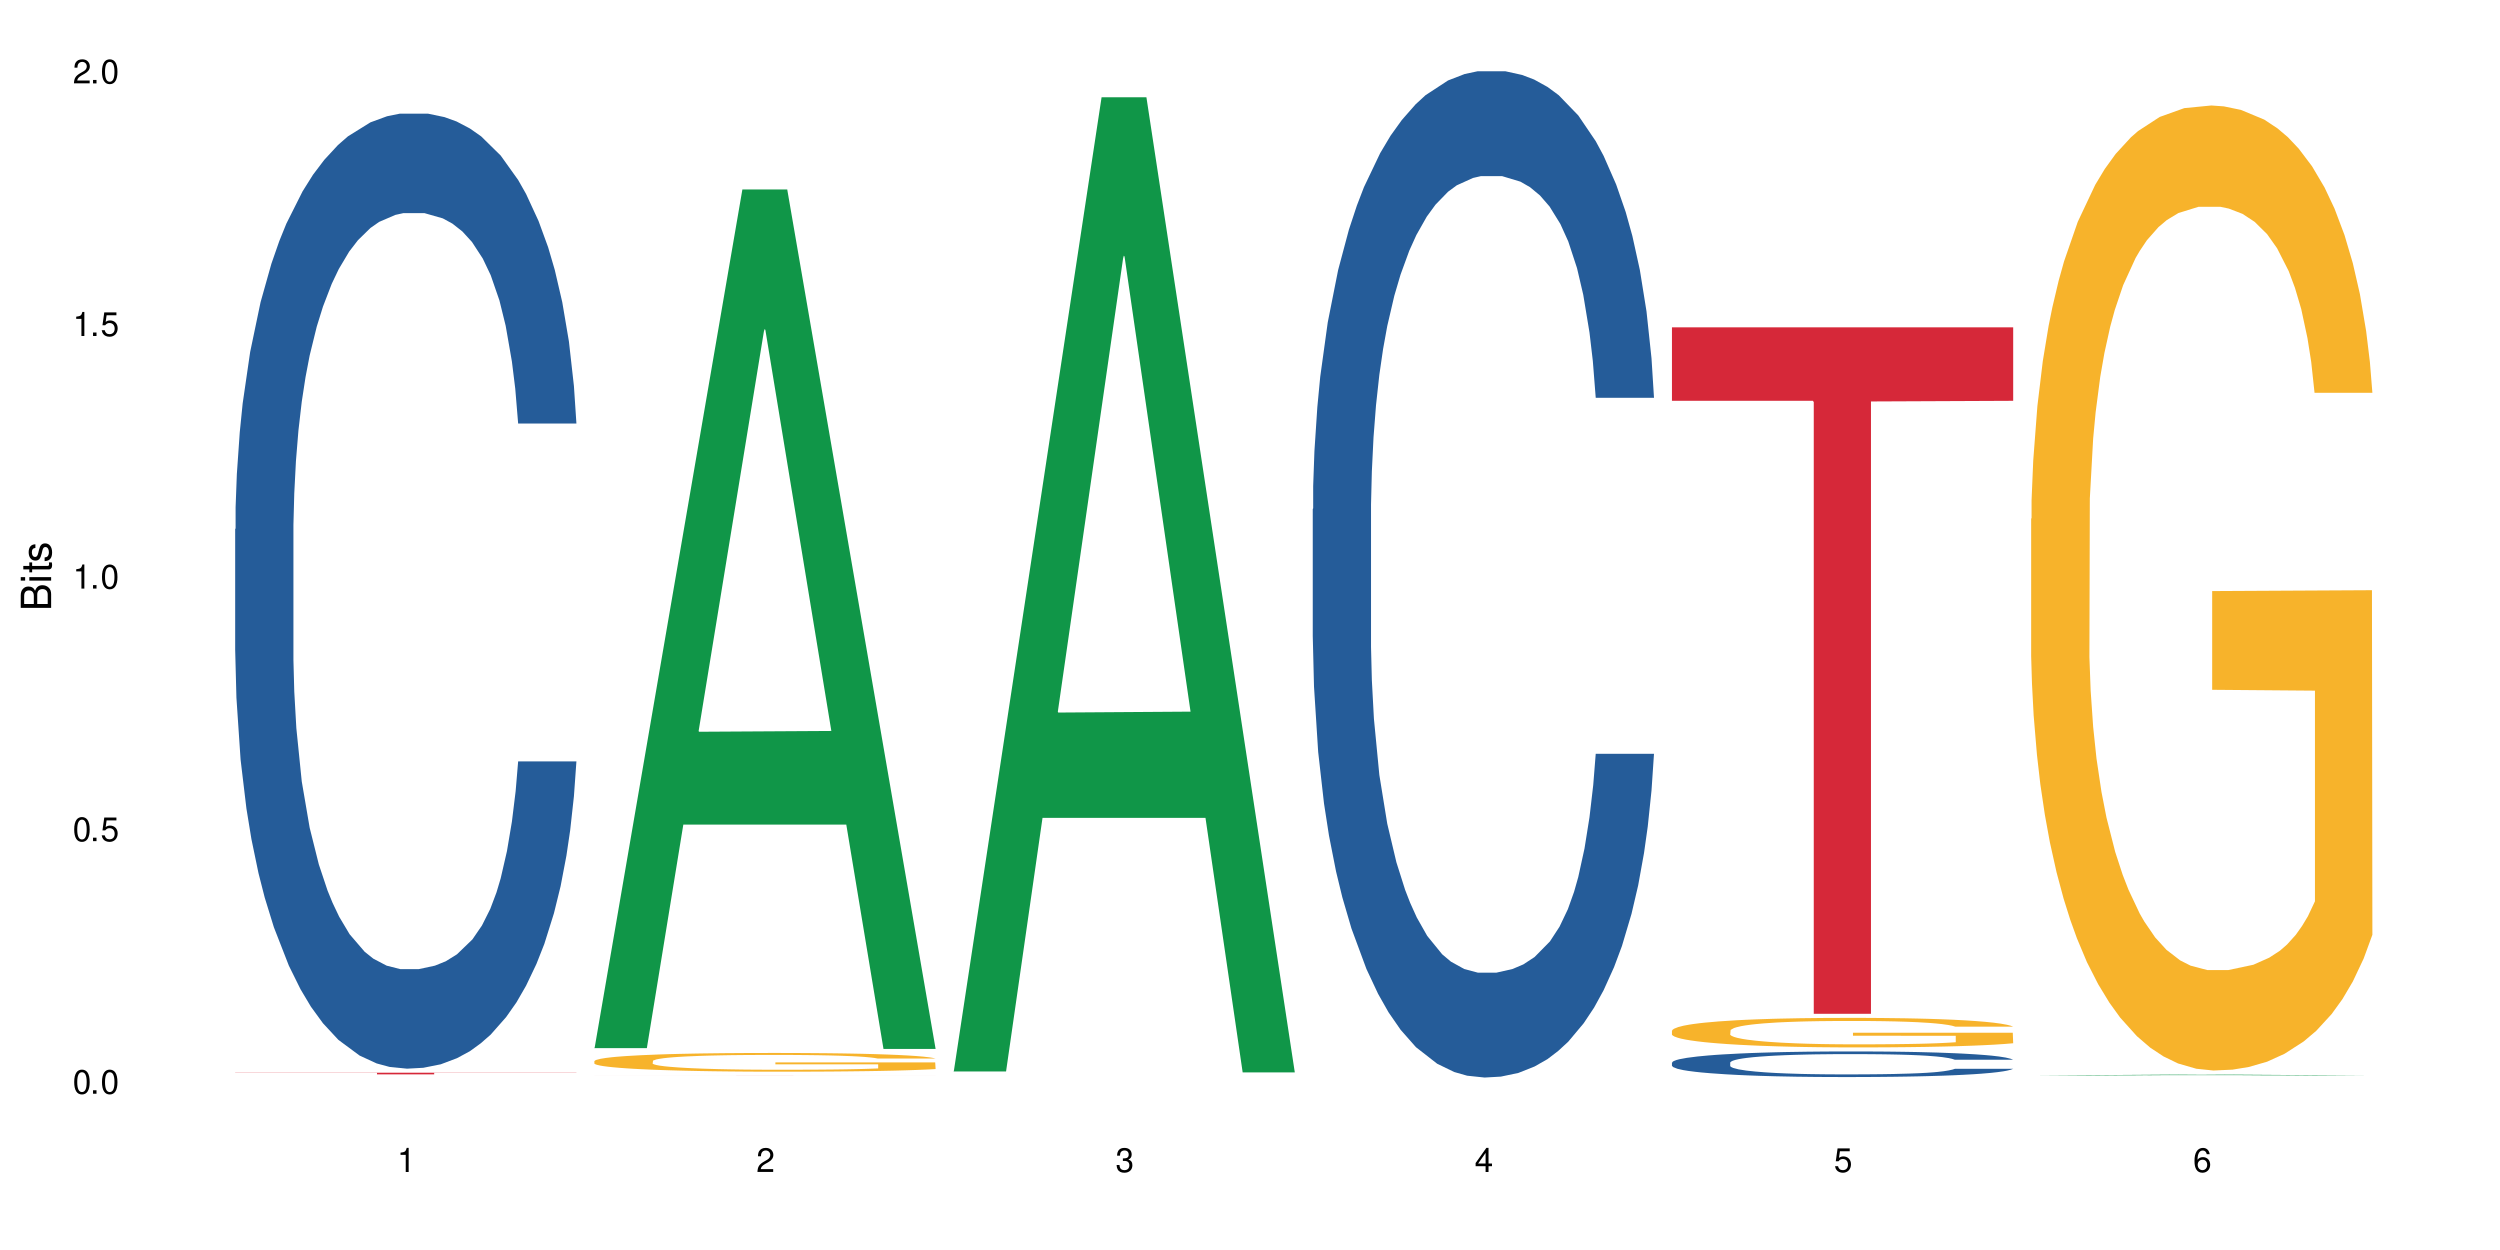 <?xml version="1.0" encoding="UTF-8"?>
<svg xmlns="http://www.w3.org/2000/svg" xmlns:xlink="http://www.w3.org/1999/xlink" width="720" height="360" viewBox="0 0 720 360">
<defs>
<g>
<g id="glyph-0-0">
</g>
<g id="glyph-0-1">
<path d="M 2.641 -6.938 C 2 -6.938 1.422 -6.656 1.078 -6.172 C 0.641 -5.562 0.406 -4.641 0.406 -3.359 C 0.406 -1.016 1.188 0.219 2.641 0.219 C 4.078 0.219 4.859 -1.016 4.859 -3.297 C 4.859 -4.641 4.656 -5.547 4.203 -6.172 C 3.844 -6.656 3.281 -6.938 2.641 -6.938 Z M 2.641 -6.188 C 3.547 -6.188 4 -5.25 4 -3.375 C 4 -1.406 3.562 -0.484 2.625 -0.484 C 1.734 -0.484 1.281 -1.438 1.281 -3.344 C 1.281 -5.25 1.734 -6.188 2.641 -6.188 Z M 2.641 -6.188 "/>
</g>
<g id="glyph-0-2">
<path d="M 1.828 -1 L 0.828 -1 L 0.828 0 L 1.828 0 Z M 1.828 -1 "/>
</g>
<g id="glyph-0-3">
<path d="M 4.562 -6.797 L 1.062 -6.797 L 0.547 -3.094 L 1.328 -3.094 C 1.719 -3.562 2.047 -3.734 2.578 -3.734 C 3.484 -3.734 4.062 -3.109 4.062 -2.094 C 4.062 -1.125 3.484 -0.531 2.578 -0.531 C 1.828 -0.531 1.375 -0.906 1.188 -1.672 L 0.328 -1.672 C 0.453 -1.109 0.547 -0.844 0.75 -0.594 C 1.125 -0.078 1.828 0.219 2.594 0.219 C 3.969 0.219 4.922 -0.781 4.922 -2.219 C 4.922 -3.562 4.031 -4.484 2.719 -4.484 C 2.25 -4.484 1.859 -4.359 1.469 -4.062 L 1.734 -5.969 L 4.562 -5.969 Z M 4.562 -6.797 "/>
</g>
<g id="glyph-0-4">
<path d="M 2.484 -4.938 L 2.484 0 L 3.328 0 L 3.328 -6.938 L 2.766 -6.938 C 2.469 -5.875 2.281 -5.734 0.984 -5.562 L 0.984 -4.938 Z M 2.484 -4.938 "/>
</g>
<g id="glyph-0-5">
<path d="M 4.859 -0.828 L 1.281 -0.828 C 1.359 -1.406 1.672 -1.781 2.5 -2.281 L 3.469 -2.828 C 4.406 -3.344 4.906 -4.062 4.906 -4.906 C 4.906 -5.484 4.672 -6.031 4.266 -6.406 C 3.859 -6.766 3.375 -6.938 2.719 -6.938 C 1.859 -6.938 1.219 -6.625 0.844 -6.031 C 0.609 -5.672 0.5 -5.234 0.484 -4.531 L 1.328 -4.531 C 1.359 -5.016 1.406 -5.281 1.531 -5.516 C 1.75 -5.938 2.188 -6.203 2.703 -6.203 C 3.469 -6.203 4.031 -5.641 4.031 -4.891 C 4.031 -4.344 3.719 -3.859 3.125 -3.516 L 2.234 -3 C 0.812 -2.172 0.406 -1.531 0.328 -0.016 L 4.859 -0.016 Z M 4.859 -0.828 "/>
</g>
<g id="glyph-0-6">
<path d="M 2.125 -3.188 L 2.578 -3.188 C 3.5 -3.188 3.984 -2.766 3.984 -1.922 C 3.984 -1.062 3.469 -0.531 2.594 -0.531 C 1.656 -0.531 1.203 -1 1.156 -2.016 L 0.312 -2.016 C 0.344 -1.453 0.438 -1.094 0.609 -0.781 C 0.953 -0.109 1.625 0.219 2.547 0.219 C 3.953 0.219 4.859 -0.625 4.859 -1.938 C 4.859 -2.828 4.516 -3.297 3.703 -3.594 C 4.344 -3.844 4.656 -4.328 4.656 -5.031 C 4.656 -6.219 3.875 -6.938 2.578 -6.938 C 1.203 -6.938 0.484 -6.172 0.453 -4.703 L 1.297 -4.703 C 1.312 -5.125 1.344 -5.359 1.453 -5.578 C 1.641 -5.969 2.062 -6.203 2.594 -6.203 C 3.344 -6.203 3.797 -5.75 3.797 -5 C 3.797 -4.516 3.609 -4.219 3.25 -4.047 C 3.016 -3.953 2.703 -3.922 2.125 -3.906 Z M 2.125 -3.188 "/>
</g>
<g id="glyph-0-7">
<path d="M 3.141 -1.672 L 3.141 0 L 3.984 0 L 3.984 -1.672 L 4.984 -1.672 L 4.984 -2.438 L 3.984 -2.438 L 3.984 -6.938 L 3.359 -6.938 L 0.266 -2.578 L 0.266 -1.672 Z M 3.141 -2.438 L 1 -2.438 L 3.141 -5.5 Z M 3.141 -2.438 "/>
</g>
<g id="glyph-0-8">
<path d="M 4.781 -5.125 C 4.609 -6.266 3.891 -6.938 2.844 -6.938 C 2.094 -6.938 1.422 -6.578 1.031 -5.953 C 0.594 -5.266 0.406 -4.422 0.406 -3.172 C 0.406 -2 0.578 -1.25 0.984 -0.641 C 1.359 -0.078 1.953 0.219 2.703 0.219 C 3.984 0.219 4.922 -0.75 4.922 -2.094 C 4.922 -3.375 4.062 -4.281 2.844 -4.281 C 2.172 -4.281 1.641 -4.031 1.281 -3.516 C 1.281 -5.234 1.828 -6.188 2.797 -6.188 C 3.391 -6.188 3.797 -5.797 3.938 -5.125 Z M 2.734 -3.531 C 3.547 -3.531 4.062 -2.953 4.062 -2.031 C 4.062 -1.156 3.484 -0.531 2.703 -0.531 C 1.922 -0.531 1.328 -1.188 1.328 -2.078 C 1.328 -2.938 1.906 -3.531 2.734 -3.531 Z M 2.734 -3.531 "/>
</g>
<g id="glyph-1-0">
</g>
<g id="glyph-1-1">
<path d="M 0 -0.953 L 0 -4.891 C 0 -5.719 -0.234 -6.344 -0.734 -6.797 C -1.188 -7.234 -1.812 -7.469 -2.5 -7.469 C -3.547 -7.469 -4.188 -7 -4.625 -5.875 C -4.984 -6.688 -5.625 -7.094 -6.531 -7.094 C -7.172 -7.094 -7.734 -6.859 -8.141 -6.391 C -8.562 -5.922 -8.75 -5.344 -8.75 -4.5 L -8.75 -0.953 Z M -4.984 -2.062 L -7.766 -2.062 L -7.766 -4.219 C -7.766 -4.844 -7.688 -5.203 -7.453 -5.5 C -7.219 -5.812 -6.859 -5.969 -6.375 -5.969 C -5.891 -5.969 -5.531 -5.812 -5.297 -5.5 C -5.062 -5.203 -4.984 -4.844 -4.984 -4.219 Z M -0.984 -2.062 L -4 -2.062 L -4 -4.781 C -4 -5.766 -3.438 -6.359 -2.484 -6.359 C -1.547 -6.359 -0.984 -5.766 -0.984 -4.781 Z M -0.984 -2.062 "/>
</g>
<g id="glyph-1-2">
<path d="M -6.281 -1.797 L -6.281 -0.797 L 0 -0.797 L 0 -1.797 Z M -8.75 -1.797 L -8.75 -0.797 L -7.484 -0.797 L -7.484 -1.797 Z M -8.75 -1.797 "/>
</g>
<g id="glyph-1-3">
<path d="M -6.281 -3.047 L -6.281 -2.016 L -8.016 -2.016 L -8.016 -1.016 L -6.281 -1.016 L -6.281 -0.172 L -5.469 -0.172 L -5.469 -1.016 L -0.719 -1.016 C -0.078 -1.016 0.281 -1.453 0.281 -2.234 C 0.281 -2.5 0.25 -2.719 0.188 -3.047 L -0.641 -3.047 C -0.609 -2.906 -0.594 -2.766 -0.594 -2.562 C -0.594 -2.141 -0.719 -2.016 -1.156 -2.016 L -5.469 -2.016 L -5.469 -3.047 Z M -6.281 -3.047 "/>
</g>
<g id="glyph-1-4">
<path d="M -4.531 -5.25 C -5.766 -5.25 -6.469 -4.422 -6.469 -2.969 C -6.469 -1.516 -5.719 -0.562 -4.547 -0.562 C -3.562 -0.562 -3.094 -1.062 -2.734 -2.562 L -2.516 -3.484 C -2.344 -4.188 -2.094 -4.469 -1.641 -4.469 C -1.047 -4.469 -0.641 -3.875 -0.641 -3 C -0.641 -2.453 -0.797 -2 -1.062 -1.75 C -1.25 -1.594 -1.422 -1.531 -1.875 -1.469 L -1.875 -0.406 C -0.422 -0.453 0.281 -1.266 0.281 -2.922 C 0.281 -4.5 -0.5 -5.516 -1.719 -5.516 C -2.656 -5.516 -3.172 -4.984 -3.469 -3.734 L -3.703 -2.766 C -3.891 -1.953 -4.156 -1.609 -4.594 -1.609 C -5.188 -1.609 -5.547 -2.125 -5.547 -2.938 C -5.547 -3.75 -5.203 -4.172 -4.531 -4.203 Z M -4.531 -5.25 "/>
</g>
</g>
</defs>
<rect x="-72" y="-36" width="864" height="432" fill="rgb(100%, 100%, 100%)" fill-opacity="1"/>
<path fill-rule="nonzero" fill="rgb(14.51%, 36.078%, 60%)" fill-opacity="1" d="M 67.73 152.398 L 67.852 152.148 L 67.852 146.113 L 68.211 136.562 L 69.051 124.492 L 69.887 116.195 L 72.047 101.363 L 75.043 87.031 L 78.156 75.969 L 80.434 69.434 L 82.473 64.402 L 87.145 55.102 L 90.145 50.324 L 93.379 46.051 L 97.332 41.777 L 100.211 39.262 L 106.684 35.238 L 111.477 33.48 L 115.191 32.727 L 123.223 32.727 L 128.016 33.73 L 131.492 34.988 L 135.324 37 L 138.562 39.262 L 144.195 44.793 L 149.227 51.832 L 151.504 55.855 L 155.102 63.648 L 157.855 71.191 L 159.773 77.73 L 161.934 87.031 L 163.848 98.344 L 165.289 111.168 L 166.008 121.977 L 149.227 121.977 L 148.391 111.922 L 147.43 104.129 L 145.633 93.82 L 143.836 86.527 L 141.316 79.238 L 139.039 74.461 L 135.926 69.684 L 133.168 66.668 L 130.293 64.402 L 127.535 62.895 L 122.262 61.387 L 116.148 61.387 L 113.871 61.891 L 109.199 63.902 L 106.684 65.66 L 103.086 69.18 L 100.57 72.449 L 97.574 77.477 L 95.535 81.75 L 93.02 88.289 L 91.223 94.07 L 89.184 102.367 L 87.984 108.652 L 86.906 115.691 L 85.949 123.988 L 85.23 132.789 L 84.75 142.094 L 84.508 151.145 L 84.508 190.113 L 84.75 199.164 L 85.348 209.723 L 86.906 225.059 L 89.184 238.387 L 91.82 248.945 L 94.336 256.488 L 95.777 260.008 L 97.691 264.031 L 100.688 269.059 L 105.004 274.086 L 107.52 276.098 L 111.355 278.109 L 115.312 279.113 L 120.586 279.113 L 125.258 278.109 L 128.375 276.852 L 131.609 274.84 L 136.043 270.566 L 138.801 266.543 L 141.199 261.766 L 142.996 256.988 L 144.195 252.969 L 145.992 245.172 L 147.43 236.625 L 148.508 227.824 L 149.227 219.277 L 166.008 219.277 L 165.289 229.336 L 164.207 239.141 L 163.129 246.43 L 161.453 255.23 L 159.535 263.023 L 156.777 271.824 L 154.5 277.605 L 151.504 283.891 L 148.75 288.668 L 145.754 292.941 L 141.316 297.973 L 138.441 300.484 L 135.324 302.75 L 131.609 304.758 L 126.938 306.52 L 121.902 307.523 L 117.227 307.777 L 112.195 307.273 L 108.48 306.27 L 103.566 304.004 L 97.453 299.48 L 93.02 294.703 L 89.543 289.926 L 86.547 284.898 L 83.191 278.109 L 78.875 267.047 L 76.238 258.5 L 74.441 251.457 L 72.406 241.652 L 70.969 232.855 L 69.289 218.773 L 68.09 200.922 L 67.73 187.098 Z M 67.73 152.398 "/>
<path fill-rule="nonzero" fill="rgb(83.922%, 15.686%, 22.353%)" fill-opacity="1" d="M 67.73 308.941 L 166.008 308.941 L 166.008 308.992 L 125.047 308.992 L 125.047 309.418 L 108.57 309.418 L 108.57 308.992 L 67.73 308.992 Z M 67.73 308.941 "/>
<path fill-rule="nonzero" fill="rgb(6.275%, 58.824%, 28.235%)" fill-opacity="1" d="M 171.18 301.855 L 171.285 301.621 L 213.809 54.562 L 226.723 54.562 L 269.453 302.086 L 254.441 302.086 L 243.73 237.477 L 196.797 237.477 L 186.297 301.855 L 171.18 301.855 L 201.312 210.746 L 239.426 210.516 L 220.422 95.004 L 220.211 94.773 L 220 95.469 L 201.207 210.516 L 201.312 210.746 Z M 171.18 301.855 "/>
<path fill-rule="nonzero" fill="rgb(96.863%, 70.196%, 16.863%)" fill-opacity="1" d="M 171.18 305.562 L 171.297 305.559 L 171.297 305.461 L 171.777 305.238 L 172.977 304.934 L 174.535 304.68 L 176.211 304.484 L 177.293 304.379 L 179.09 304.234 L 180.648 304.125 L 184.602 303.902 L 189.637 303.695 L 192.391 303.605 L 195.508 303.523 L 199.941 303.43 L 201.98 303.395 L 208.211 303.316 L 215.281 303.266 L 223.074 303.25 L 226.668 303.258 L 231.582 303.277 L 238.293 303.332 L 242.129 303.379 L 245.125 303.43 L 248.242 303.492 L 252.078 303.59 L 255.672 303.711 L 258.547 303.828 L 261.426 303.977 L 263.82 304.133 L 265.859 304.305 L 267.656 304.512 L 268.734 304.688 L 269.453 304.859 L 252.797 304.859 L 251.836 304.688 L 250.758 304.555 L 248.961 304.391 L 247.164 304.273 L 245.363 304.18 L 242.008 304.051 L 239.133 303.973 L 235.539 303.902 L 232.062 303.859 L 228.105 303.828 L 225.711 303.82 L 219.359 303.82 L 213.605 303.852 L 210.25 303.891 L 207.852 303.934 L 204.496 304.008 L 202.461 304.066 L 201.262 304.105 L 197.664 304.258 L 195.27 304.395 L 193.949 304.488 L 192.273 304.637 L 191.074 304.77 L 189.754 304.969 L 189.035 305.113 L 188.078 305.449 L 187.957 306.336 L 188.316 306.523 L 189.035 306.727 L 189.996 306.906 L 191.434 307.094 L 192.871 307.234 L 195.387 307.426 L 197.547 307.555 L 199.223 307.641 L 202.461 307.773 L 203.777 307.816 L 206.895 307.906 L 210.129 307.973 L 214.086 308.035 L 217.082 308.062 L 221.875 308.086 L 227.988 308.086 L 235.18 308.059 L 239.73 308.02 L 242.848 307.98 L 244.887 307.945 L 247.402 307.891 L 249.199 307.84 L 250.879 307.785 L 252.914 307.703 L 252.914 306.523 L 223.312 306.52 L 223.312 305.969 L 269.336 305.965 L 269.453 307.891 L 266.938 308.023 L 263.82 308.152 L 260.824 308.25 L 257.711 308.336 L 253.273 308.43 L 249.68 308.488 L 244.168 308.555 L 239.133 308.602 L 233.859 308.629 L 229.184 308.645 L 223.672 308.648 L 218.758 308.641 L 213.484 308.609 L 209.289 308.57 L 205.457 308.523 L 201.621 308.457 L 196.828 308.355 L 193.711 308.27 L 190.473 308.168 L 187.238 308.043 L 184.363 307.91 L 182.445 307.809 L 180.527 307.688 L 178.488 307.539 L 176.57 307.371 L 175.133 307.219 L 173.816 307.047 L 172.855 306.887 L 171.898 306.664 L 171.418 306.484 L 171.18 306.332 Z M 171.18 305.562 "/>
<path fill-rule="nonzero" fill="rgb(83.922%, 15.686%, 22.353%)" fill-opacity="1" d="M 171.18 309.812 L 269.453 309.812 L 269.453 309.816 L 228.496 309.816 L 228.496 309.828 L 212.02 309.828 L 212.02 309.816 L 171.18 309.816 Z M 171.18 309.812 "/>
<path fill-rule="nonzero" fill="rgb(6.275%, 58.824%, 28.235%)" fill-opacity="1" d="M 274.629 308.582 L 274.73 308.32 L 317.254 28.016 L 330.168 28.016 L 372.902 308.848 L 357.887 308.848 L 347.18 235.543 L 300.246 235.543 L 289.746 308.582 L 274.629 308.582 L 304.762 205.215 L 342.875 204.953 L 323.871 73.898 L 323.66 73.633 L 323.449 74.426 L 304.656 204.953 L 304.762 205.215 Z M 274.629 308.582 "/>
<path fill-rule="nonzero" fill="rgb(14.51%, 36.078%, 60%)" fill-opacity="1" d="M 378.074 146.621 L 378.195 146.355 L 378.195 140 L 378.555 129.934 L 379.395 117.215 L 380.23 108.477 L 382.391 92.844 L 385.387 77.746 L 388.5 66.09 L 390.777 59.203 L 392.816 53.902 L 397.492 44.102 L 400.488 39.07 L 403.723 34.566 L 407.676 30.062 L 410.555 27.414 L 417.027 23.176 L 421.82 21.32 L 425.535 20.527 L 433.566 20.527 L 438.359 21.586 L 441.836 22.91 L 445.668 25.031 L 448.906 27.414 L 454.539 33.242 L 459.57 40.66 L 461.848 44.898 L 465.445 53.109 L 468.199 61.055 L 470.117 67.945 L 472.277 77.746 L 474.191 89.668 L 475.633 103.176 L 476.352 114.566 L 459.57 114.566 L 458.734 103.973 L 457.773 95.758 L 455.977 84.898 L 454.18 77.215 L 451.66 69.535 L 449.383 64.5 L 446.27 59.469 L 443.512 56.289 L 440.637 53.902 L 437.879 52.316 L 432.605 50.727 L 426.492 50.727 L 424.215 51.254 L 419.543 53.375 L 417.027 55.23 L 413.43 58.938 L 410.914 62.383 L 407.918 67.68 L 405.879 72.184 L 403.363 79.07 L 401.566 85.164 L 399.527 93.906 L 398.328 100.527 L 397.25 107.945 L 396.293 116.688 L 395.574 125.957 L 395.094 135.762 L 394.855 145.297 L 394.855 186.355 L 395.094 195.895 L 395.691 207.02 L 397.25 223.18 L 399.527 237.219 L 402.164 248.344 L 404.68 256.293 L 406.121 260 L 408.035 264.238 L 411.035 269.535 L 415.348 274.836 L 417.863 276.953 L 421.699 279.074 L 425.656 280.133 L 430.93 280.133 L 435.602 279.074 L 438.719 277.75 L 441.953 275.629 L 446.387 271.125 L 449.145 266.887 L 451.543 261.855 L 453.34 256.82 L 454.539 252.582 L 456.336 244.371 L 457.773 235.363 L 458.852 226.094 L 459.57 217.086 L 476.352 217.086 L 475.633 227.684 L 474.555 238.012 L 473.473 245.695 L 471.797 254.969 L 469.879 263.18 L 467.121 272.449 L 464.844 278.543 L 461.848 285.168 L 459.094 290.199 L 456.098 294.703 L 451.66 300 L 448.785 302.648 L 445.668 305.035 L 441.953 307.152 L 437.281 309.008 L 432.246 310.066 L 427.574 310.332 L 422.539 309.801 L 418.824 308.742 L 413.91 306.359 L 407.797 301.59 L 403.363 296.559 L 399.887 291.523 L 396.891 286.227 L 393.535 279.074 L 389.223 267.418 L 386.586 258.41 L 384.785 250.992 L 382.75 240.664 L 381.312 231.391 L 379.633 216.555 L 378.434 197.746 L 378.074 183.18 Z M 378.074 146.621 "/>
<path fill-rule="nonzero" fill="rgb(14.51%, 36.078%, 60%)" fill-opacity="1" d="M 481.523 306.027 L 481.645 306.02 L 481.645 305.859 L 482.004 305.602 L 482.84 305.277 L 483.68 305.055 L 485.836 304.656 L 488.832 304.273 L 491.949 303.977 L 494.227 303.801 L 496.266 303.668 L 500.938 303.418 L 503.934 303.289 L 507.172 303.176 L 511.125 303.062 L 514 302.992 L 520.473 302.887 L 525.27 302.84 L 528.984 302.82 L 537.012 302.82 L 541.809 302.844 L 545.281 302.879 L 549.117 302.934 L 552.352 302.992 L 557.984 303.141 L 563.02 303.332 L 565.297 303.438 L 568.891 303.648 L 571.648 303.852 L 573.566 304.023 L 575.723 304.273 L 577.641 304.578 L 579.078 304.922 L 579.797 305.211 L 563.02 305.211 L 562.18 304.941 L 561.223 304.73 L 559.426 304.457 L 557.625 304.262 L 555.109 304.066 L 552.832 303.938 L 549.715 303.809 L 546.961 303.727 L 544.082 303.668 L 541.328 303.629 L 536.055 303.586 L 529.941 303.586 L 527.664 303.602 L 522.992 303.652 L 520.473 303.703 L 516.879 303.797 L 514.363 303.883 L 511.367 304.02 L 509.328 304.133 L 506.812 304.309 L 505.012 304.461 L 502.977 304.684 L 501.777 304.855 L 500.699 305.043 L 499.738 305.266 L 499.02 305.5 L 498.543 305.75 L 498.301 305.992 L 498.301 307.035 L 498.543 307.281 L 499.141 307.562 L 500.699 307.973 L 502.977 308.332 L 505.613 308.613 L 508.129 308.816 L 509.566 308.91 L 511.484 309.02 L 514.48 309.152 L 518.797 309.289 L 521.312 309.34 L 525.148 309.395 L 529.102 309.422 L 534.375 309.422 L 539.051 309.395 L 542.168 309.363 L 545.402 309.309 L 549.836 309.191 L 552.594 309.086 L 554.988 308.957 L 556.789 308.828 L 557.984 308.723 L 559.785 308.512 L 561.223 308.285 L 562.301 308.047 L 563.02 307.82 L 579.797 307.82 L 579.078 308.09 L 578 308.352 L 576.922 308.547 L 575.246 308.781 L 573.328 308.992 L 570.57 309.227 L 568.293 309.383 L 565.297 309.551 L 562.539 309.68 L 559.543 309.793 L 555.109 309.926 L 552.234 309.996 L 549.117 310.055 L 545.402 310.109 L 540.727 310.156 L 535.695 310.184 L 531.02 310.191 L 525.988 310.176 L 522.27 310.148 L 517.359 310.09 L 511.246 309.969 L 506.812 309.84 L 503.336 309.711 L 500.34 309.578 L 496.984 309.395 L 492.668 309.098 L 490.031 308.871 L 488.234 308.68 L 486.195 308.418 L 484.758 308.184 L 483.082 307.805 L 481.883 307.328 L 481.523 306.957 Z M 481.523 306.027 "/>
<path fill-rule="nonzero" fill="rgb(96.863%, 70.196%, 16.863%)" fill-opacity="1" d="M 481.523 296.789 L 481.645 296.781 L 481.645 296.625 L 482.121 296.277 L 483.32 295.797 L 484.879 295.398 L 486.555 295.09 L 487.637 294.926 L 489.434 294.691 L 490.992 294.52 L 494.945 294.172 L 499.98 293.844 L 502.734 293.703 L 505.852 293.574 L 510.285 293.426 L 512.324 293.371 L 518.555 293.246 L 525.629 293.168 L 533.418 293.145 L 537.012 293.152 L 541.926 293.184 L 548.637 293.27 L 552.473 293.348 L 555.469 293.426 L 558.586 293.527 L 562.422 293.68 L 566.016 293.867 L 568.891 294.055 L 571.77 294.289 L 574.164 294.535 L 576.203 294.809 L 578 295.133 L 579.078 295.406 L 579.797 295.68 L 563.141 295.68 L 562.18 295.406 L 561.102 295.195 L 559.305 294.941 L 557.508 294.754 L 555.711 294.605 L 552.352 294.402 L 549.477 294.281 L 545.883 294.172 L 542.406 294.102 L 538.449 294.055 L 536.055 294.039 L 529.703 294.039 L 523.949 294.094 L 520.594 294.156 L 518.195 294.219 L 514.84 294.336 L 512.805 294.426 L 511.605 294.488 L 508.008 294.73 L 505.613 294.949 L 504.293 295.098 L 502.617 295.328 L 501.418 295.539 L 500.098 295.852 L 499.379 296.082 L 498.422 296.609 L 498.301 298.012 L 498.66 298.305 L 499.379 298.625 L 500.34 298.902 L 501.777 299.199 L 503.215 299.426 L 505.73 299.727 L 507.891 299.93 L 509.566 300.062 L 512.805 300.273 L 514.121 300.34 L 517.238 300.48 L 520.473 300.59 L 524.43 300.684 L 527.426 300.73 L 532.219 300.77 L 538.332 300.77 L 545.523 300.723 L 550.078 300.66 L 553.191 300.598 L 555.23 300.543 L 557.746 300.457 L 559.543 300.379 L 561.223 300.293 L 563.258 300.164 L 563.258 298.305 L 533.656 298.297 L 533.656 297.426 L 579.68 297.418 L 579.797 300.457 L 577.281 300.668 L 574.164 300.871 L 571.168 301.023 L 568.055 301.156 L 563.617 301.305 L 560.023 301.398 L 554.512 301.508 L 549.477 301.578 L 544.203 301.625 L 539.531 301.648 L 534.016 301.656 L 529.102 301.641 L 523.828 301.594 L 519.637 301.531 L 515.801 301.453 L 511.965 301.352 L 507.172 301.188 L 504.055 301.055 L 500.82 300.895 L 497.582 300.699 L 494.707 300.488 L 492.789 300.324 L 490.871 300.141 L 488.832 299.906 L 486.918 299.641 L 485.477 299.402 L 484.16 299.129 L 483.199 298.871 L 482.242 298.523 L 481.762 298.242 L 481.523 298.004 Z M 481.523 296.789 "/>
<path fill-rule="nonzero" fill="rgb(83.922%, 15.686%, 22.353%)" fill-opacity="1" d="M 481.523 94.27 L 579.797 94.27 L 579.797 115.434 L 538.84 115.621 L 538.84 291.98 L 522.363 291.98 L 522.363 115.805 L 522.121 115.434 L 481.523 115.434 Z M 481.523 94.27 "/>
<path fill-rule="nonzero" fill="rgb(6.275%, 58.824%, 28.235%)" fill-opacity="1" d="M 584.973 309.781 L 585.074 309.781 L 627.598 309.473 L 640.512 309.473 L 683.246 309.781 L 668.23 309.781 L 657.523 309.699 L 610.59 309.699 L 600.09 309.781 L 584.973 309.781 L 615.105 309.668 L 653.219 309.664 L 634.215 309.523 L 634.004 309.52 L 633.793 309.523 L 615 309.664 L 615.105 309.668 Z M 584.973 309.781 "/>
<path fill-rule="nonzero" fill="rgb(96.863%, 70.196%, 16.863%)" fill-opacity="1" d="M 584.973 149.418 L 585.09 149.164 L 585.09 144.086 L 585.57 132.664 L 586.77 116.93 L 588.328 103.984 L 590.004 93.832 L 591.082 88.5 L 592.883 80.887 L 594.438 75.305 L 598.395 63.883 L 603.426 53.223 L 606.184 48.652 L 609.301 44.336 L 613.734 39.516 L 615.773 37.738 L 622.004 33.676 L 629.074 31.141 L 636.867 30.379 L 640.461 30.633 L 645.375 31.648 L 652.086 34.438 L 655.922 36.977 L 658.918 39.516 L 662.035 42.816 L 665.867 47.891 L 669.465 53.984 L 672.34 60.074 L 675.215 67.688 L 677.613 75.812 L 679.652 84.695 L 681.449 95.355 L 682.527 104.238 L 683.246 113.121 L 666.586 113.121 L 665.629 104.238 L 664.551 97.387 L 662.754 89.008 L 660.953 82.918 L 659.156 78.094 L 655.801 71.496 L 652.926 67.434 L 649.328 63.883 L 645.855 61.598 L 641.898 60.074 L 639.504 59.566 L 633.148 59.566 L 627.398 61.344 L 624.043 63.375 L 621.645 65.402 L 618.289 69.211 L 616.25 72.258 L 615.055 74.289 L 611.457 82.156 L 609.059 89.262 L 607.742 94.086 L 606.062 101.699 L 604.867 108.555 L 603.547 118.707 L 602.828 126.32 L 601.871 143.578 L 601.75 189.266 L 602.109 198.91 L 602.828 209.32 L 603.789 218.457 L 605.227 228.102 L 606.664 235.461 L 609.18 245.359 L 611.336 251.961 L 613.016 256.273 L 616.25 263.129 L 617.57 265.414 L 620.688 269.98 L 623.922 273.535 L 627.875 276.582 L 630.871 278.102 L 635.668 279.371 L 641.777 279.371 L 648.969 277.848 L 653.523 275.82 L 656.641 273.789 L 658.676 272.012 L 661.195 269.219 L 662.992 266.68 L 664.672 263.891 L 666.707 259.574 L 666.707 198.91 L 637.105 198.66 L 637.105 170.23 L 683.125 169.977 L 683.246 269.219 L 680.73 276.074 L 677.613 282.672 L 674.617 287.75 L 671.5 292.062 L 667.066 296.887 L 663.473 299.93 L 657.957 303.484 L 652.926 305.77 L 647.652 307.293 L 642.977 308.055 L 637.465 308.309 L 632.551 307.801 L 627.277 306.277 L 623.082 304.246 L 619.246 301.707 L 615.414 298.41 L 610.617 293.078 L 607.504 288.762 L 604.266 283.434 L 601.031 277.086 L 598.156 270.234 L 596.238 264.906 L 594.32 258.812 L 592.281 251.199 L 590.363 242.57 L 588.926 234.699 L 587.609 225.816 L 586.648 217.441 L 585.691 206.02 L 585.211 196.883 L 584.973 189.012 Z M 584.973 149.418 "/>
<g fill="rgb(0%, 0%, 0%)" fill-opacity="1">
<use xlink:href="#glyph-0-1" x="20.965" y="314.993"/>
<use xlink:href="#glyph-0-2" x="25.965" y="314.993"/>
<use xlink:href="#glyph-0-1" x="28.965" y="314.993"/>
</g>
<g fill="rgb(0%, 0%, 0%)" fill-opacity="1">
<use xlink:href="#glyph-0-1" x="20.965" y="242.251"/>
<use xlink:href="#glyph-0-2" x="25.965" y="242.251"/>
<use xlink:href="#glyph-0-3" x="28.965" y="242.251"/>
</g>
<g fill="rgb(0%, 0%, 0%)" fill-opacity="1">
<use xlink:href="#glyph-0-4" x="20.965" y="169.509"/>
<use xlink:href="#glyph-0-2" x="25.965" y="169.509"/>
<use xlink:href="#glyph-0-1" x="28.965" y="169.509"/>
</g>
<g fill="rgb(0%, 0%, 0%)" fill-opacity="1">
<use xlink:href="#glyph-0-4" x="20.965" y="96.767"/>
<use xlink:href="#glyph-0-2" x="25.965" y="96.767"/>
<use xlink:href="#glyph-0-3" x="28.965" y="96.767"/>
</g>
<g fill="rgb(0%, 0%, 0%)" fill-opacity="1">
<use xlink:href="#glyph-0-5" x="20.965" y="24.024"/>
<use xlink:href="#glyph-0-2" x="25.965" y="24.024"/>
<use xlink:href="#glyph-0-1" x="28.965" y="24.024"/>
</g>
<g fill="rgb(0%, 0%, 0%)" fill-opacity="1">
<use xlink:href="#glyph-0-4" x="114.367" y="337.532"/>
</g>
<g fill="rgb(0%, 0%, 0%)" fill-opacity="1">
<use xlink:href="#glyph-0-5" x="217.816" y="337.532"/>
</g>
<g fill="rgb(0%, 0%, 0%)" fill-opacity="1">
<use xlink:href="#glyph-0-6" x="321.266" y="337.532"/>
</g>
<g fill="rgb(0%, 0%, 0%)" fill-opacity="1">
<use xlink:href="#glyph-0-7" x="424.711" y="337.532"/>
</g>
<g fill="rgb(0%, 0%, 0%)" fill-opacity="1">
<use xlink:href="#glyph-0-3" x="528.16" y="337.532"/>
</g>
<g fill="rgb(0%, 0%, 0%)" fill-opacity="1">
<use xlink:href="#glyph-0-8" x="631.609" y="337.532"/>
</g>
<g fill="rgb(0%, 0%, 0%)" fill-opacity="1">
<use xlink:href="#glyph-1-1" x="14.725" y="176.012"/>
<use xlink:href="#glyph-1-2" x="14.725" y="168.012"/>
<use xlink:href="#glyph-1-3" x="14.725" y="165.012"/>
<use xlink:href="#glyph-1-4" x="14.725" y="162.012"/>
</g>
</svg>
